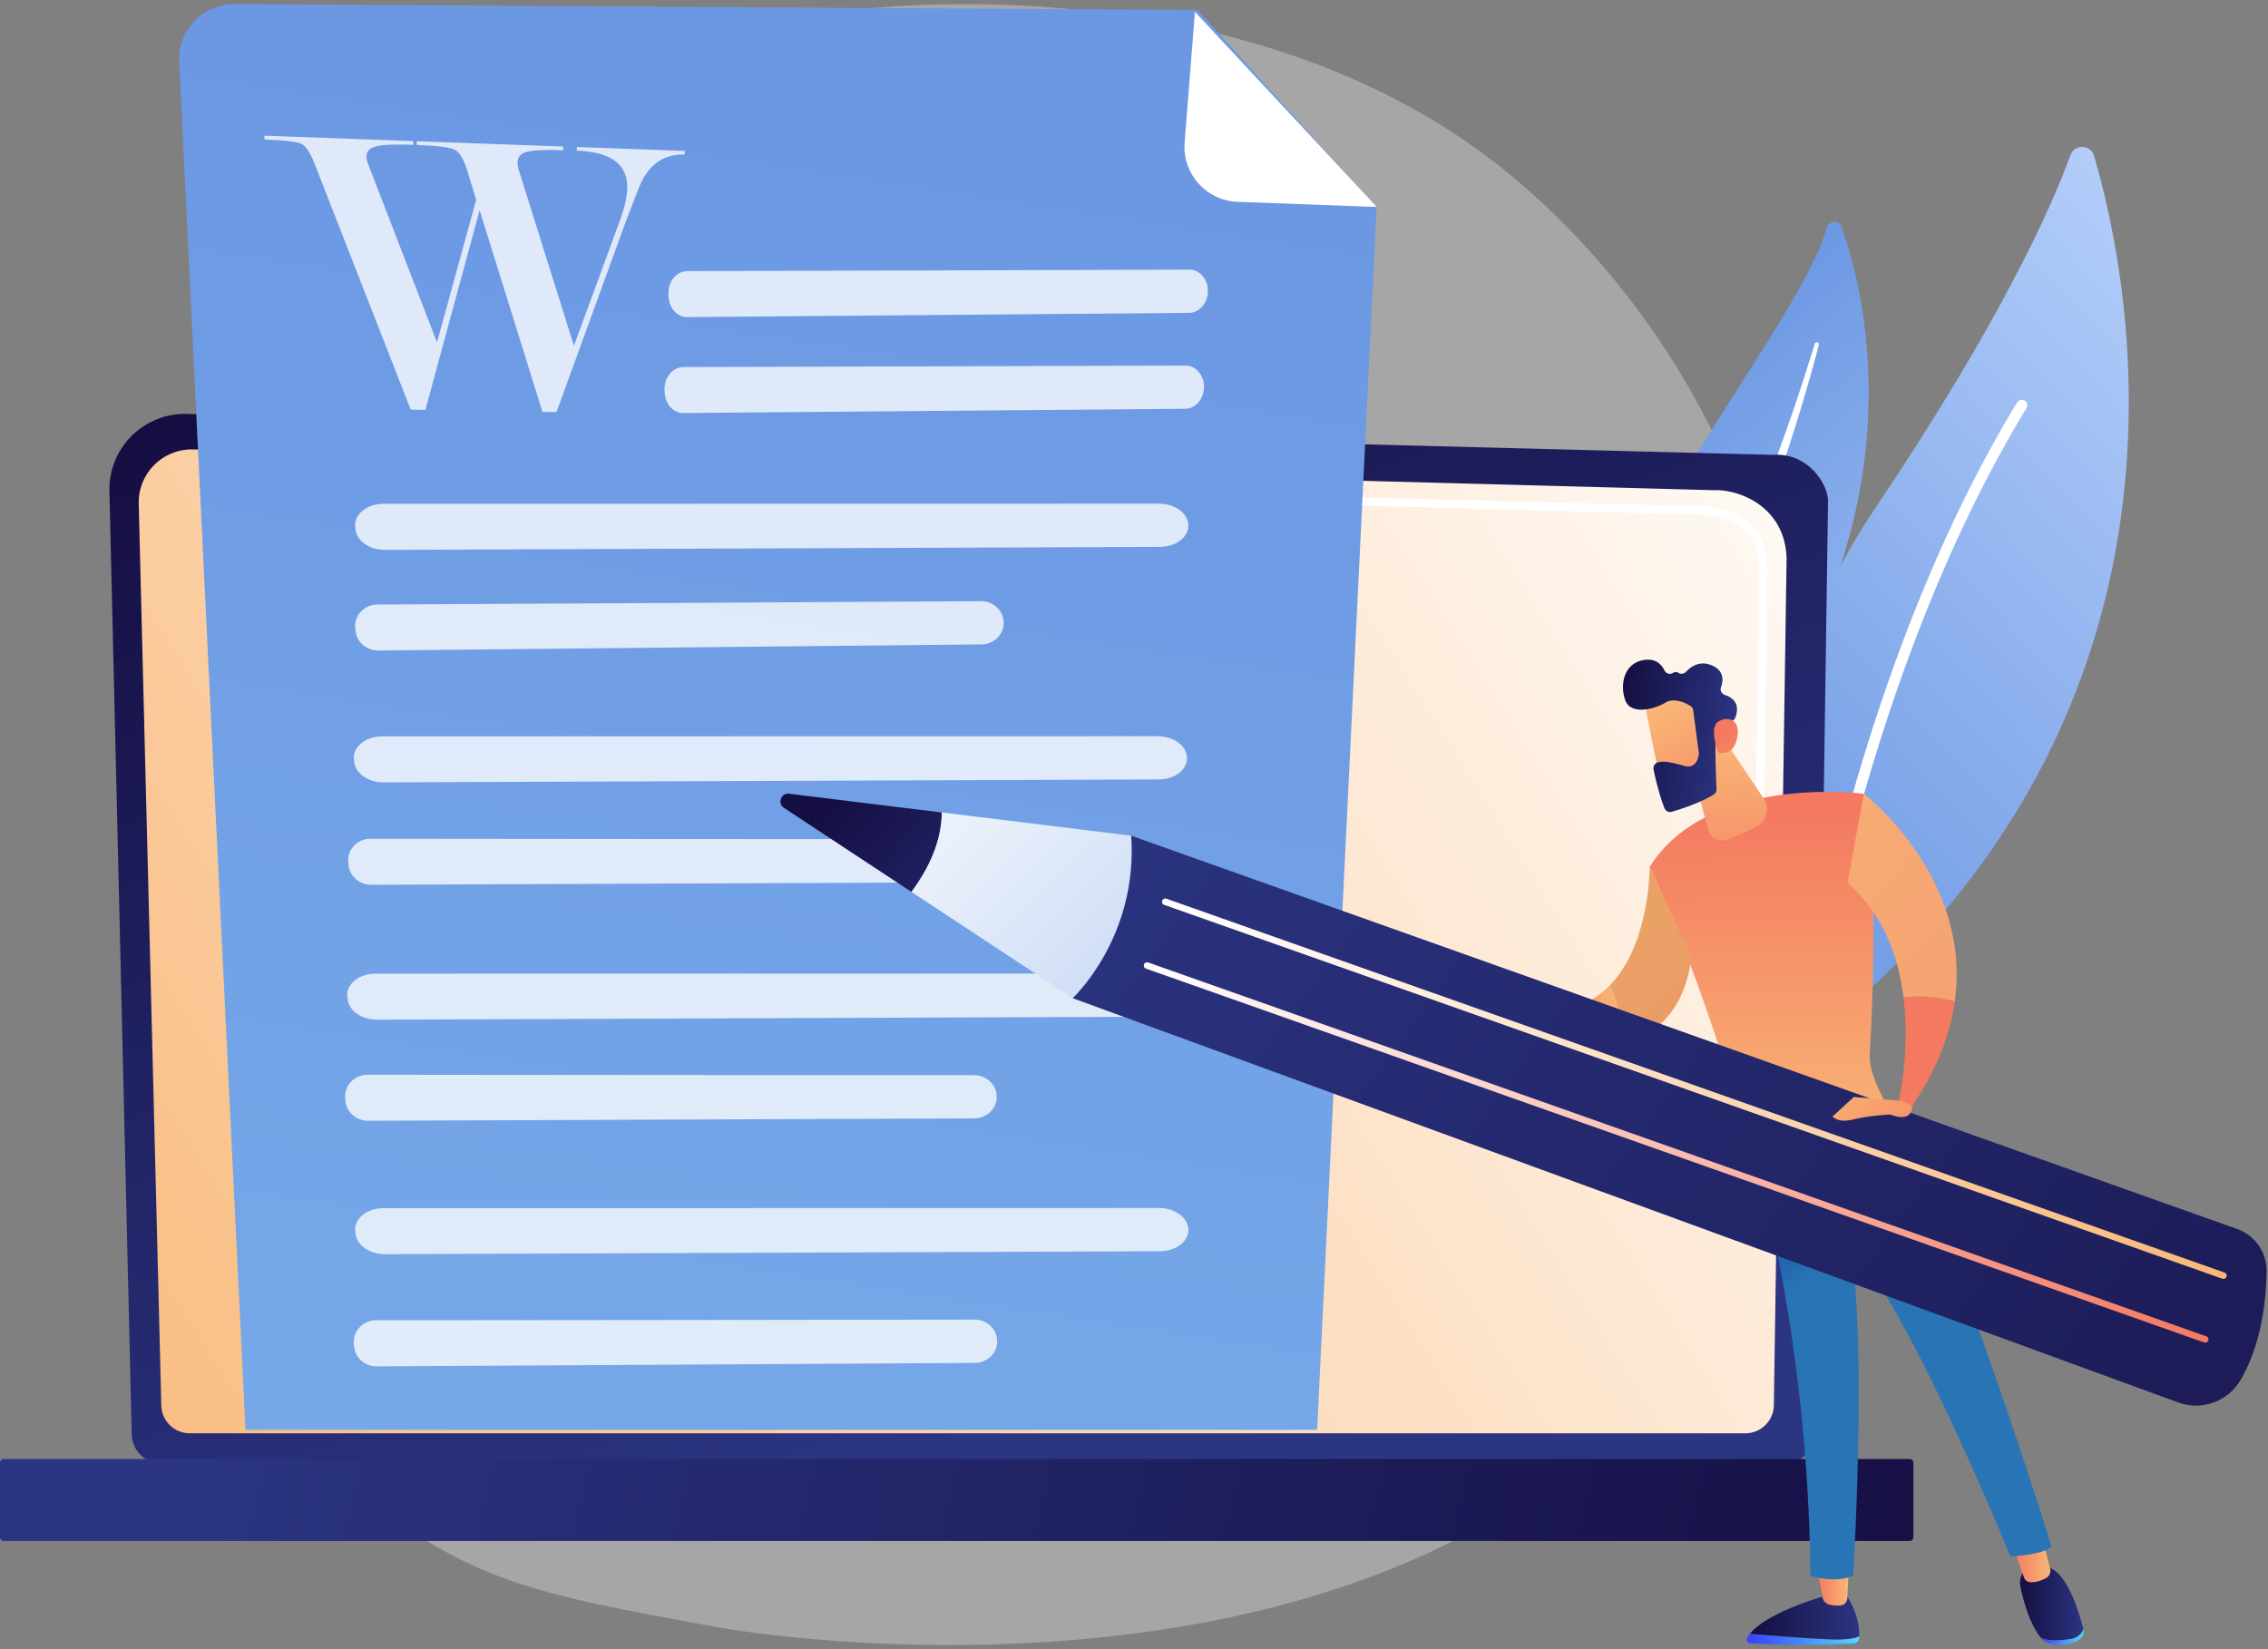 <svg xmlns="http://www.w3.org/2000/svg" width="550" height="400" fill="none"><rect width="100%" height="100%" fill="#808080" stroke="none"/><path fill="url(#a)" d="M390.913 345.697c-10.618 10.945-12.85 12.522-20.128 17.384-70.947 47.376-173.622 35.919-198.697 31.257-40.456-7.534-60.329-10.192-89.669-36.701-66.682-60.24-63.427-185.894-12.48-263.731 6.04-9.225 56.021-80.837 137.302-91.469 1.99-.256 96.151-12.693 159.692 40.54 9.097 7.618 23.724 21.363 37.3 42.33 49.639 76.642 49.795 195.345-13.32 260.39Z" opacity=".3"/><path fill="url(#b)" d="M443.019 55.225c.514-1.77 3.014-1.828 3.614-.085 6.2 17.671 17.586 66.857-20.614 122.6-47.929 69.943-46.543 105.271-35.815 131.971 0 0-22.528-21.643-24.885-57.985-5.772-89.243 68.657-164.986 77.7-196.5Z"/><path fill="#fff" d="M440.104 83.34c-2.814 9.1-5.785 18.143-9.1 27.057a460.376 460.376 0 0 1-10.6 26.471c-3.843 8.7-7.843 17.315-12.2 25.757-4.314 8.458-9 16.715-13.728 25-4.672 8.3-9.443 16.629-13.357 25.486-3.915 8.829-6.858 18.257-7.972 27.957-.271 2.415-.514 4.843-.6 7.272-.128 2.414-.157 4.843-.143 7.271.057 4.857.443 9.714 1.186 14.514 1.5 9.615 4.471 18.986 8.557 27.743a1.843 1.843 0 0 0 2.443.886c.9-.429 1.3-1.486.914-2.4-.928-2.157-1.843-4.329-2.643-6.514-.428-1.1-.8-2.2-1.185-3.3-.358-1.115-.743-2.215-1.057-3.343a97.073 97.073 0 0 1-3.043-13.657c-1.4-9.215-1.443-18.7-.386-27.957.586-4.629 1.5-9.2 2.771-13.686 1.272-4.486 2.886-8.886 4.758-13.186 3.742-8.614 8.385-16.914 13-25.243 4.614-8.343 9.185-16.757 13.4-25.343a370.105 370.105 0 0 0 6.128-12.971c1-2.171 1.943-4.371 2.9-6.557.943-2.2 1.857-4.4 2.771-6.614a462.56 462.56 0 0 0 9.986-26.872c3-9.071 5.757-18.214 8.172-27.457a.49.49 0 0 0-.357-.6.467.467 0 0 0-.615.286Z"/><path fill="url(#c)" d="M442.592 249.38c-2.628 2.15-6.596.919-7.595-2.32-5.479-17.924-16.389-70.019 19.716-123.742 30.484-45.353 42.707-72.853 47.391-85.72.997-2.717 4.88-2.59 5.704.183 9.014 30.626 30.016 133.584-65.216 211.599Z"/><path fill="#fff" d="M438.624 247.042a1.577 1.577 0 0 1-.257-.016 1.313 1.313 0 0 1-1.117-1.498c.125-.82 12.38-82.935 51.915-147.92a1.323 1.323 0 0 1 1.822-.446c.631.376.823 1.19.446 1.822-39.249 64.514-51.442 146.105-51.553 146.926a1.343 1.343 0 0 1-1.256 1.132Z"/><path fill="url(#d)" d="M31.933 347.72c0 3.994 3.269 7.279 7.279 7.279H432.76c4.009 0 7.278-3.269 7.278-7.279l3.269-226.17c0-3.994-4.718-11.804-13.349-11.224L45.347 100.39a18.358 18.358 0 0 0-13.43 5.346 18.265 18.265 0 0 0-5.379 13.414l5.395 228.57Z"/><path fill="url(#e)" d="M39.115 340.747c0 3.784 3.092 6.892 6.892 6.892h377.268c3.784 0 6.892-3.092 6.892-6.892l3.092-205.317c-.371-12.351-11.192-16.796-17.762-16.538L46.86 109.005a12.906 12.906 0 0 0-9.436 3.752c-2.496 2.496-3.88 5.91-3.784 9.436l5.475 218.554Z"/><path fill="#fff" d="M426.076 243.21c-.016 0 0 0 0 0a1.025 1.025 0 0 1-1.014-1.031l.242-16.651c.016-.547.45-.998 1.014-.998h.016c.564.016.999.467.999 1.03l-.242 16.651a1.028 1.028 0 0 1-1.015.999ZM426.672 202.404a1.024 1.024 0 0 1-1.014-1.03l.934-63.769c-.016-3.784-1.16-6.812-3.414-8.97-4.203-4.026-10.87-3.816-11.143-3.8l-117.828-3.156a1.006 1.006 0 0 1-.982-1.031c.016-.564.434-1.031 1.03-.982l117.747 3.156c.741-.048 7.827-.161 12.561 4.364 2.657 2.544 4.026 6.055 4.042 10.435l-.934 63.785a.993.993 0 0 1-.999.998Z"/><path fill="url(#f)" d="M.918 373.759h462.164a.917.917 0 0 0 .918-.918V354.79a.918.918 0 0 0-.918-.918H.918c-.5 0-.918.402-.918.918v18.051c0 .516.403.918.918.918Z"/><path fill="url(#g)" d="M290.423 2.417 56.893 1c-7.681-.048-13.817 6.361-13.43 14.026l16.07 331.776h259.875l14.429-296.43-43.414-47.955Z"/><path fill="url(#h)" d="M300.133 48.956c-7.601-.274-13.463-6.828-12.851-14.413l2.496-31.675 44.091 47.328-33.736-1.24Z"/><path fill="#fff" d="M166.669 65.752c20.966-.032 101.434-.29 121.757-.355 2.56-.016 4.605 2.432 4.493 5.395-.097 2.818-2.11 5.073-4.541 5.089l-121.709 1.03c-2.351.016-4.3-2.029-4.509-4.718l-.048-.676c-.226-3.076 1.884-5.765 4.557-5.765ZM165.719 89.02c20.966-.031 101.434-.289 121.757-.353 2.56-.017 4.605 2.431 4.492 5.394-.096 2.818-2.109 5.073-4.541 5.089l-121.708 1.03c-2.351.017-4.3-2.029-4.509-4.718l-.048-.676c-.242-3.076 1.884-5.749 4.557-5.765ZM93.028 122.194c32.384.016 156.669-.016 188.054-.032 3.962 0 7.166 2.448 7.102 5.411-.064 2.818-3.108 5.056-6.876 5.072l-187.958.725c-3.623.016-6.699-2.045-7.101-4.735l-.097-.676c-.45-3.092 2.738-5.765 6.876-5.765ZM91.53 146.622c25.202-.112 121.951-.66 146.38-.805 3.075-.016 5.571 2.416 5.491 5.379-.064 2.818-2.448 5.072-5.379 5.104l-146.298 1.482c-2.818.032-5.201-2.013-5.491-4.702l-.08-.677c-.339-3.091 2.157-5.781 5.378-5.781ZM92.707 178.603c32.383.016 156.668-.016 188.054-.032 3.961 0 7.166 2.447 7.101 5.41-.064 2.818-3.108 5.057-6.876 5.073l-187.941.708c-3.624.016-6.7-2.045-7.102-4.734l-.096-.676c-.468-3.092 2.721-5.765 6.86-5.749ZM89.888 203.435c25.314.048 122.53.096 147.071.096 3.092 0 5.572 2.464 5.492 5.411-.097 2.818-2.496 5.056-5.443 5.072l-146.991.58c-2.834.016-5.218-2.045-5.491-4.734l-.065-.677c-.338-3.091 2.19-5.764 5.427-5.748ZM91.112 236.156c32.384.017 156.669-.016 188.054-.032 3.962 0 7.166 2.448 7.102 5.411-.064 2.818-3.108 5.056-6.876 5.072l-187.942.709c-3.623.016-6.699-2.045-7.101-4.734l-.097-.677c-.467-3.091 2.722-5.765 6.86-5.749ZM89.148 260.682c25.314.049 122.529.097 147.071.097 3.092 0 5.572 2.464 5.491 5.411-.097 2.818-2.496 5.056-5.443 5.072l-146.99.58c-2.835.016-5.218-2.045-5.492-4.734l-.064-.677c-.338-3.075 2.19-5.749 5.427-5.749ZM93.028 293.033c32.384.016 156.669-.016 188.055-.032 3.961 0 7.166 2.448 7.101 5.411-.064 2.818-3.108 5.056-6.876 5.072l-187.941.709c-3.624.016-6.7-2.045-7.102-4.735l-.097-.676c-.467-3.076 2.722-5.749 6.86-5.749ZM91.193 320.232c25.008 0 120.967-.129 145.203-.161 3.059 0 5.507 2.448 5.427 5.411-.081 2.818-2.448 5.056-5.363 5.089l-145.139.837c-2.802.016-5.153-2.029-5.426-4.735l-.065-.676c-.322-3.092 2.158-5.765 5.363-5.765ZM116.314 50.985l-13.156 48.439-3.56-.065-23.22-59.421c-1.063-2.802-2.142-4.477-3.237-5.024-1.095-.548-4.106-.902-9.018-1.08v-.917l36.104 1.304v.902c-4.267-.16-7.23-.048-8.873.338-1.659.387-2.48 1.208-2.48 2.48 0 .677.21 1.498.628 2.448l16.474 42.658 9.501-34.574-2.207-7.23c-.837-2.722-1.851-4.365-3.043-4.944-1.192-.58-4.235-.966-9.163-1.144v-.901l35.508 1.288v.902c-4.155-.145-7.053-.033-8.648.338-1.61.37-2.415 1.256-2.415 2.657 0 .724.145 1.465.419 2.206l13.253 42.223 11.224-30.596c1.143-3.205 1.707-5.83 1.707-7.875 0-5.62-4.075-8.567-12.239-8.857v-.885l26.184.95v.885c-4.783-.177-8.309 2.11-10.612 6.844-.338.709-1.594 3.913-3.752 9.582L134.945 99.97l-3.397-.064-15.234-48.922Z" opacity=".78"/><path fill="url(#i)" d="M424.36 396.276c4.683.407 12.796 1.057 19.186 1.35 3.837.162 6.065-.211 7.333-.716 0 .147 0 .277-.016.407a1.321 1.321 0 0 1-1.252 1.252c-12.081.667-21.706.228-25.12.032-.716-.048-1.122-.813-.765-1.414.179-.325.391-.618.634-.911Z"/><path fill="url(#j)" d="M443.546 397.611c-6.39-.277-14.503-.944-19.186-1.35 4.602-5.642 19.186-9.447 19.186-9.447h4.114c2.829 4.081 3.252 7.967 3.219 10.065-1.268.536-3.496.91-7.333.732Z"/><path fill="url(#k)" d="m448.359 380.099-.39 7.626c-.049.829-.667 1.528-1.496 1.642-.829.114-1.919.13-3.089-.26a2.067 2.067 0 0 1-1.382-1.578l-1.334-7.43h7.691Z"/><path fill="url(#l)" d="M501.885 397.562c2.032-.277 2.943-1.333 3.333-2.455v.032c.292 1.187-.39 2.423-1.772 3.008-1.675.715-3.496.829-4.911.764-1.528-.065-2.91-.699-3.691-1.707l-.016-.016c1.529.748 3.675.845 7.057.374Z"/><path fill="url(#m)" d="M492.324 380.051h3.398c5.171-.114 8.423 10.812 9.496 15.039-.391 1.122-1.301 2.179-3.333 2.456-3.382.471-5.529.39-7.057-.374-2.797-3.675-4.179-9.073-4.845-12.211-.764-3.561 2.341-4.91 2.341-4.91Z"/><path fill="url(#n)" d="m495.283 372.978 1.886 7.511a2.043 2.043 0 0 1-1.057 2.309c-1.057.537-2.536 1.106-3.902.943a1.696 1.696 0 0 1-1.382-1.138l-2.764-7.902 7.219-1.723Z"/><path fill="url(#o)" d="M497.527 375.14c-2.341 2.081-9.983 2.357-9.983 2.357-27.511-66.012-38.762-75.393-38.762-75.393 3.967 24.925.634 80.076.634 80.076-4.536 2-10.39 0-10.39 0a425.125 425.125 0 0 0-14.047-104.416c18.584-.423 28.469-6.78 31.705-9.333 15.511 24.99 40.843 106.709 40.843 106.709Z"/><path fill="url(#p)" d="M451.985 192.517c3.512 17.559 2.26 48.972 1.43 63.297-.227 4.032 2.586 9.609 4.846 13.413.357.602.13 1.366-.488 1.675-3.805 1.951-16.698 8.016-31.624 8.764-.992.049-1.886-.634-2.146-1.594-11.089-41.379-23.95-67.817-23.95-67.817 14.21-22.665 51.932-17.738 51.932-17.738Z"/><path fill="url(#q)" d="M446.912 300.542a.91.91 0 0 0 .455-.13.863.863 0 0 0 .293-1.203c-.146-.244-3.707-5.999-10.91-9.463a.873.873 0 0 0-1.171.407.873.873 0 0 0 .407 1.171c6.715 3.235 10.129 8.747 10.162 8.796a.91.91 0 0 0 .764.422Z"/><path fill="url(#r)" d="M474.048 242.887c-1.138 8.178-4.471 17.088-11.154 26.567l-2.536-2.065s2.927-11.901 1.268-25.396c4.114-.797 8.991.032 12.422.894Z"/><path fill="url(#s)" d="m448.05 214.174 3.935-21.657s26.258 20.08 22.063 50.371c-3.43-.862-8.308-1.691-12.422-.895-1.203-9.723-4.796-20.275-13.576-27.819Z"/><path fill="url(#t)" d="m400.053 210.288 10.129 21.836c-1.642 13.186-8.715 18.877-16.357 21.056-.471-6-1.999-10.861-3.398-14.211 9.756-10.08 9.626-28.681 9.626-28.681Z"/><path fill="url(#u)" d="M390.428 238.953c1.414 3.349 2.926 8.211 3.398 14.21-20.373 7.902-25.755-7.43-25.755-7.43l3.772-.667c8.504.911 14.438-1.821 18.585-6.113Z"/><path fill="url(#v)" d="m409.386 183.33 4.894 17.983a3.5 3.5 0 0 0 4.682 2.325c2.098-.845 4.764-1.984 7.057-3.219 2.439-1.317 3.219-4.472 1.658-6.78l-10.178-15.17-8.113 4.861Z"/><path fill="url(#w)" d="M398.687 169.657c-.048.309 4.081 20.535 4.081 20.535l11.496-2.601-1.057-19.739c-.016 0-13.772-3.366-14.52 1.805Z"/><path fill="url(#x)" d="m410.605 172.242 1.366 10.357c.016.13.016.261 0 .391-.114.813-.715 3.577-3.512 2.78-2.536-.715-4.845-1.333-6.455-.846a1.473 1.473 0 0 0-1.008 1.691c.374 1.838 1.301 5.968 2.65 9.415a1.463 1.463 0 0 0 1.773.861c2.178-.634 6.747-2.097 10.129-4.146.455-.276.732-.78.716-1.317-.114-2.618-.423-10.552-.163-12.78.244-2.097 2.813-3.349 3.918-3.788.358-.146.651-.439.797-.797.52-1.3 1.22-4.292-2.536-5.512a1.457 1.457 0 0 1-.927-1.886c.553-1.561.797-3.934-2.13-5.235-2.959-1.333-5.187.244-6.374 1.528-.487.521-1.252.602-1.853.228-.342-.211-.781-.293-1.317.049-.716.439-1.659.146-2.033-.618-.715-1.464-2.162-3.024-5.056-2.52-5.154.878-5.74 6.585-4.374 9.934 1.366 3.349 6.894 2.065 9.658.39 2.114-1.284 4.845.065 6.032.781.39.227.651.601.699 1.04Z"/><path fill="url(#y)" d="M416.572 182.436s-2.113-5.934.065-7.381c2.179-1.447 5.399-.7 4.683 3.593-.878 5.349-4.748 3.788-4.748 3.788Z"/><path fill="url(#z)" d="M369.583 248.562c-1.024.797-4.536-.878-6.682-2.032-1.041-.569-1.561-1.789-1.204-2.927.521-1.626 1.383-3.739 2.439-3.999 1.773-.439 9.675 5.658 5.447 8.958Z"/><path fill="url(#A)" d="m542.516 298.088-268.195-95.393-14.194 39.413 268.113 98.059c5.691 2.081 12.049-.228 15.105-5.463 3.138-5.382 6.13-13.788 6.309-26.389.065-4.585-2.813-8.682-7.138-10.227Z"/><path fill="url(#B)" d="m191.35 192.518 37.055 4.552c-.032 5.106-1.707 11.691-7.365 19.267l-30.942-20.405c-1.642-1.089-.699-3.658 1.252-3.414Z"/><path fill="url(#C)" d="M274.321 202.696c1.691 24.697-14.194 39.412-14.194 39.412l-39.103-25.787c5.658-7.561 7.316-14.162 7.365-19.267l45.932 5.642Z"/><path fill="url(#D)" d="M539.199 310.185a.786.786 0 0 0 .26-1.529l-256.602-90.677a.786.786 0 0 0-1.008.488.786.786 0 0 0 .488 1.008l256.602 90.677c.081.016.163.033.26.033Z"/><path fill="url(#E)" d="M534.777 325.647a.787.787 0 0 0 .748-.52.786.786 0 0 0-.488-1.008l-256.602-90.678a.786.786 0 0 0-1.008.488.785.785 0 0 0 .487 1.008l256.603 90.678c.081.016.162.032.26.032Z"/><path fill="url(#F)" d="m461.399 267.033-11.853-.959-5.138 4.731s1.22 1.675 5.008.716c3.805-.959 8.991-1.203 8.991-1.203s5.236 2.357 5.301-2.065l-2.309-1.22Z"/><defs><linearGradient id="a" x1="495.924" x2="180.794" y1="443.551" y2="160.844" gradientUnits="userSpaceOnUse"><stop stop-color="#fff"/><stop offset=".995" stop-color="#fff"/></linearGradient><linearGradient id="b" x1="365.722" x2="469.417" y1="119.778" y2="243.133" gradientUnits="userSpaceOnUse"><stop stop-color="#6C98E3"/><stop offset="1" stop-color="#B3CDFA"/></linearGradient><linearGradient id="c" x1="400.71" x2="544.131" y1="211.659" y2="75.578" gradientUnits="userSpaceOnUse"><stop stop-color="#6C98E3"/><stop offset="1" stop-color="#B3CDFA"/></linearGradient><linearGradient id="d" x1="271.929" x2="178.98" y1="337.606" y2="58.758" gradientUnits="userSpaceOnUse"><stop stop-color="#2B3582"/><stop offset="1" stop-color="#150E42"/></linearGradient><linearGradient id="e" x1="-6" x2="456" y1="372" y2="82" gradientUnits="userSpaceOnUse"><stop stop-color="#F9B776"/><stop offset="1" stop-color="#fff"/></linearGradient><linearGradient id="f" x1="55.575" x2="469.654" y1="320.919" y2="421.641" gradientUnits="userSpaceOnUse"><stop stop-color="#2B3582"/><stop offset="1" stop-color="#150E42"/></linearGradient><linearGradient id="g" x1="203.967" x2="142.21" y1="33.022" y2="435.864" gradientUnits="userSpaceOnUse"><stop stop-color="#6C98E3"/><stop offset="1" stop-color="#78ACEA"/></linearGradient><linearGradient id="h" x1="316.64" x2="259.093" y1="21.093" y2="85.997" gradientUnits="userSpaceOnUse"><stop stop-color="#fff"/><stop offset="1" stop-color="#fff"/></linearGradient><linearGradient id="i" x1="450.878" x2="423.588" y1="397.593" y2="397.593" gradientUnits="userSpaceOnUse"><stop stop-color="#53D8FF"/><stop offset="1" stop-color="#3840F7"/></linearGradient><linearGradient id="j" x1="450.88" x2="424.359" y1="392.245" y2="392.245" gradientUnits="userSpaceOnUse"><stop stop-color="#2B3582"/><stop offset="1" stop-color="#150E42"/></linearGradient><linearGradient id="k" x1="448.359" x2="440.672" y1="384.778" y2="384.778" gradientUnits="userSpaceOnUse"><stop stop-color="#F9B776"/><stop offset="1" stop-color="#F47960"/></linearGradient><linearGradient id="l" x1="505.284" x2="494.826" y1="397.005" y2="397.005" gradientUnits="userSpaceOnUse"><stop stop-color="#53D8FF"/><stop offset="1" stop-color="#3840F7"/></linearGradient><linearGradient id="m" x1="505.208" x2="489.858" y1="388.953" y2="388.953" gradientUnits="userSpaceOnUse"><stop stop-color="#2B3582"/><stop offset="1" stop-color="#150E42"/></linearGradient><linearGradient id="n" x1="497.229" x2="488.042" y1="378.37" y2="378.37" gradientUnits="userSpaceOnUse"><stop stop-color="#F9B776"/><stop offset="1" stop-color="#F47960"/></linearGradient><linearGradient id="o" x1="426.194" x2="527.887" y1="293.725" y2="441.928" gradientUnits="userSpaceOnUse"><stop stop-color="#18459F"/><stop offset=".114" stop-color="#2874B5"/></linearGradient><linearGradient id="p" x1="423" x2="422" y1="280" y2="197" gradientUnits="userSpaceOnUse"><stop stop-color="#F9B776"/><stop offset="1" stop-color="#F47960"/></linearGradient><linearGradient id="q" x1="466.271" x2="461.868" y1="344.347" y2="335.543" gradientUnits="userSpaceOnUse"><stop stop-color="#53D8FF"/><stop offset="1" stop-color="#3840F7"/></linearGradient><linearGradient id="r" x1="455.139" x2="487.843" y1="244.458" y2="273.418" gradientUnits="userSpaceOnUse"><stop stop-color="#F47960"/><stop offset="1" stop-color="#F47960"/></linearGradient><linearGradient id="s" x1="399.254" x2="608.91" y1="167.181" y2="349.529" gradientUnits="userSpaceOnUse"><stop stop-color="#F9B776"/><stop offset="1" stop-color="#EE816B"/></linearGradient><linearGradient id="t" x1="366.296" x2="575.953" y1="205.075" y2="387.424" gradientUnits="userSpaceOnUse"><stop stop-color="#E8A767"/><stop offset="1" stop-color="#F47960"/></linearGradient><linearGradient id="u" x1="393.833" x2="368.077" y1="247.198" y2="247.198" gradientUnits="userSpaceOnUse"><stop stop-color="#F9B776"/><stop offset="1" stop-color="#F47960"/></linearGradient><linearGradient id="v" x1="418.868" x2="419.149" y1="178.37" y2="226.466" gradientUnits="userSpaceOnUse"><stop stop-color="#F9B776"/><stop offset="1" stop-color="#F47960"/></linearGradient><linearGradient id="w" x1="403.261" x2="422.22" y1="170.462" y2="204.84" gradientUnits="userSpaceOnUse"><stop stop-color="#F9B776"/><stop offset="1" stop-color="#F47960"/></linearGradient><linearGradient id="x" x1="420.077" x2="392.088" y1="180.521" y2="176.483" gradientUnits="userSpaceOnUse"><stop stop-color="#2B3582"/><stop offset="1" stop-color="#150E42"/></linearGradient><linearGradient id="y" x1="434.037" x2="418.026" y1="199.961" y2="177.967" gradientUnits="userSpaceOnUse"><stop stop-color="#F9B776"/><stop offset="1" stop-color="#F47960"/></linearGradient><linearGradient id="z" x1="370.813" x2="361.59" y1="244.173" y2="244.173" gradientUnits="userSpaceOnUse"><stop stop-color="#F9B776"/><stop offset="1" stop-color="#F47960"/></linearGradient><linearGradient id="A" x1="268.03" x2="657.047" y1="172.591" y2="456.373" gradientUnits="userSpaceOnUse"><stop stop-color="#2B3582"/><stop offset="1" stop-color="#150E42"/></linearGradient><linearGradient id="B" x1="254.391" x2="203.151" y1="235.747" y2="191.207" gradientUnits="userSpaceOnUse"><stop stop-color="#2B3582"/><stop offset="1" stop-color="#150E42"/></linearGradient><linearGradient id="C" x1="209.591" x2="399.314" y1="170.375" y2="365.352" gradientUnits="userSpaceOnUse"><stop stop-color="#fff"/><stop offset="1" stop-color="#6C98E3"/></linearGradient><linearGradient id="D" x1="325.288" x2="496.507" y1="176.066" y2="352.028" gradientUnits="userSpaceOnUse"><stop stop-color="#fff"/><stop offset="1" stop-color="#F9B776"/></linearGradient><linearGradient id="E" x1="320.861" x2="492.081" y1="191.529" y2="367.492" gradientUnits="userSpaceOnUse"><stop stop-color="#fff"/><stop offset="1" stop-color="#F47960"/></linearGradient><linearGradient id="F" x1="442.225" x2="474.929" y1="259.044" y2="288.004" gradientUnits="userSpaceOnUse"><stop stop-color="#F9B776"/><stop offset="1" stop-color="#F47960"/></linearGradient></defs></svg>